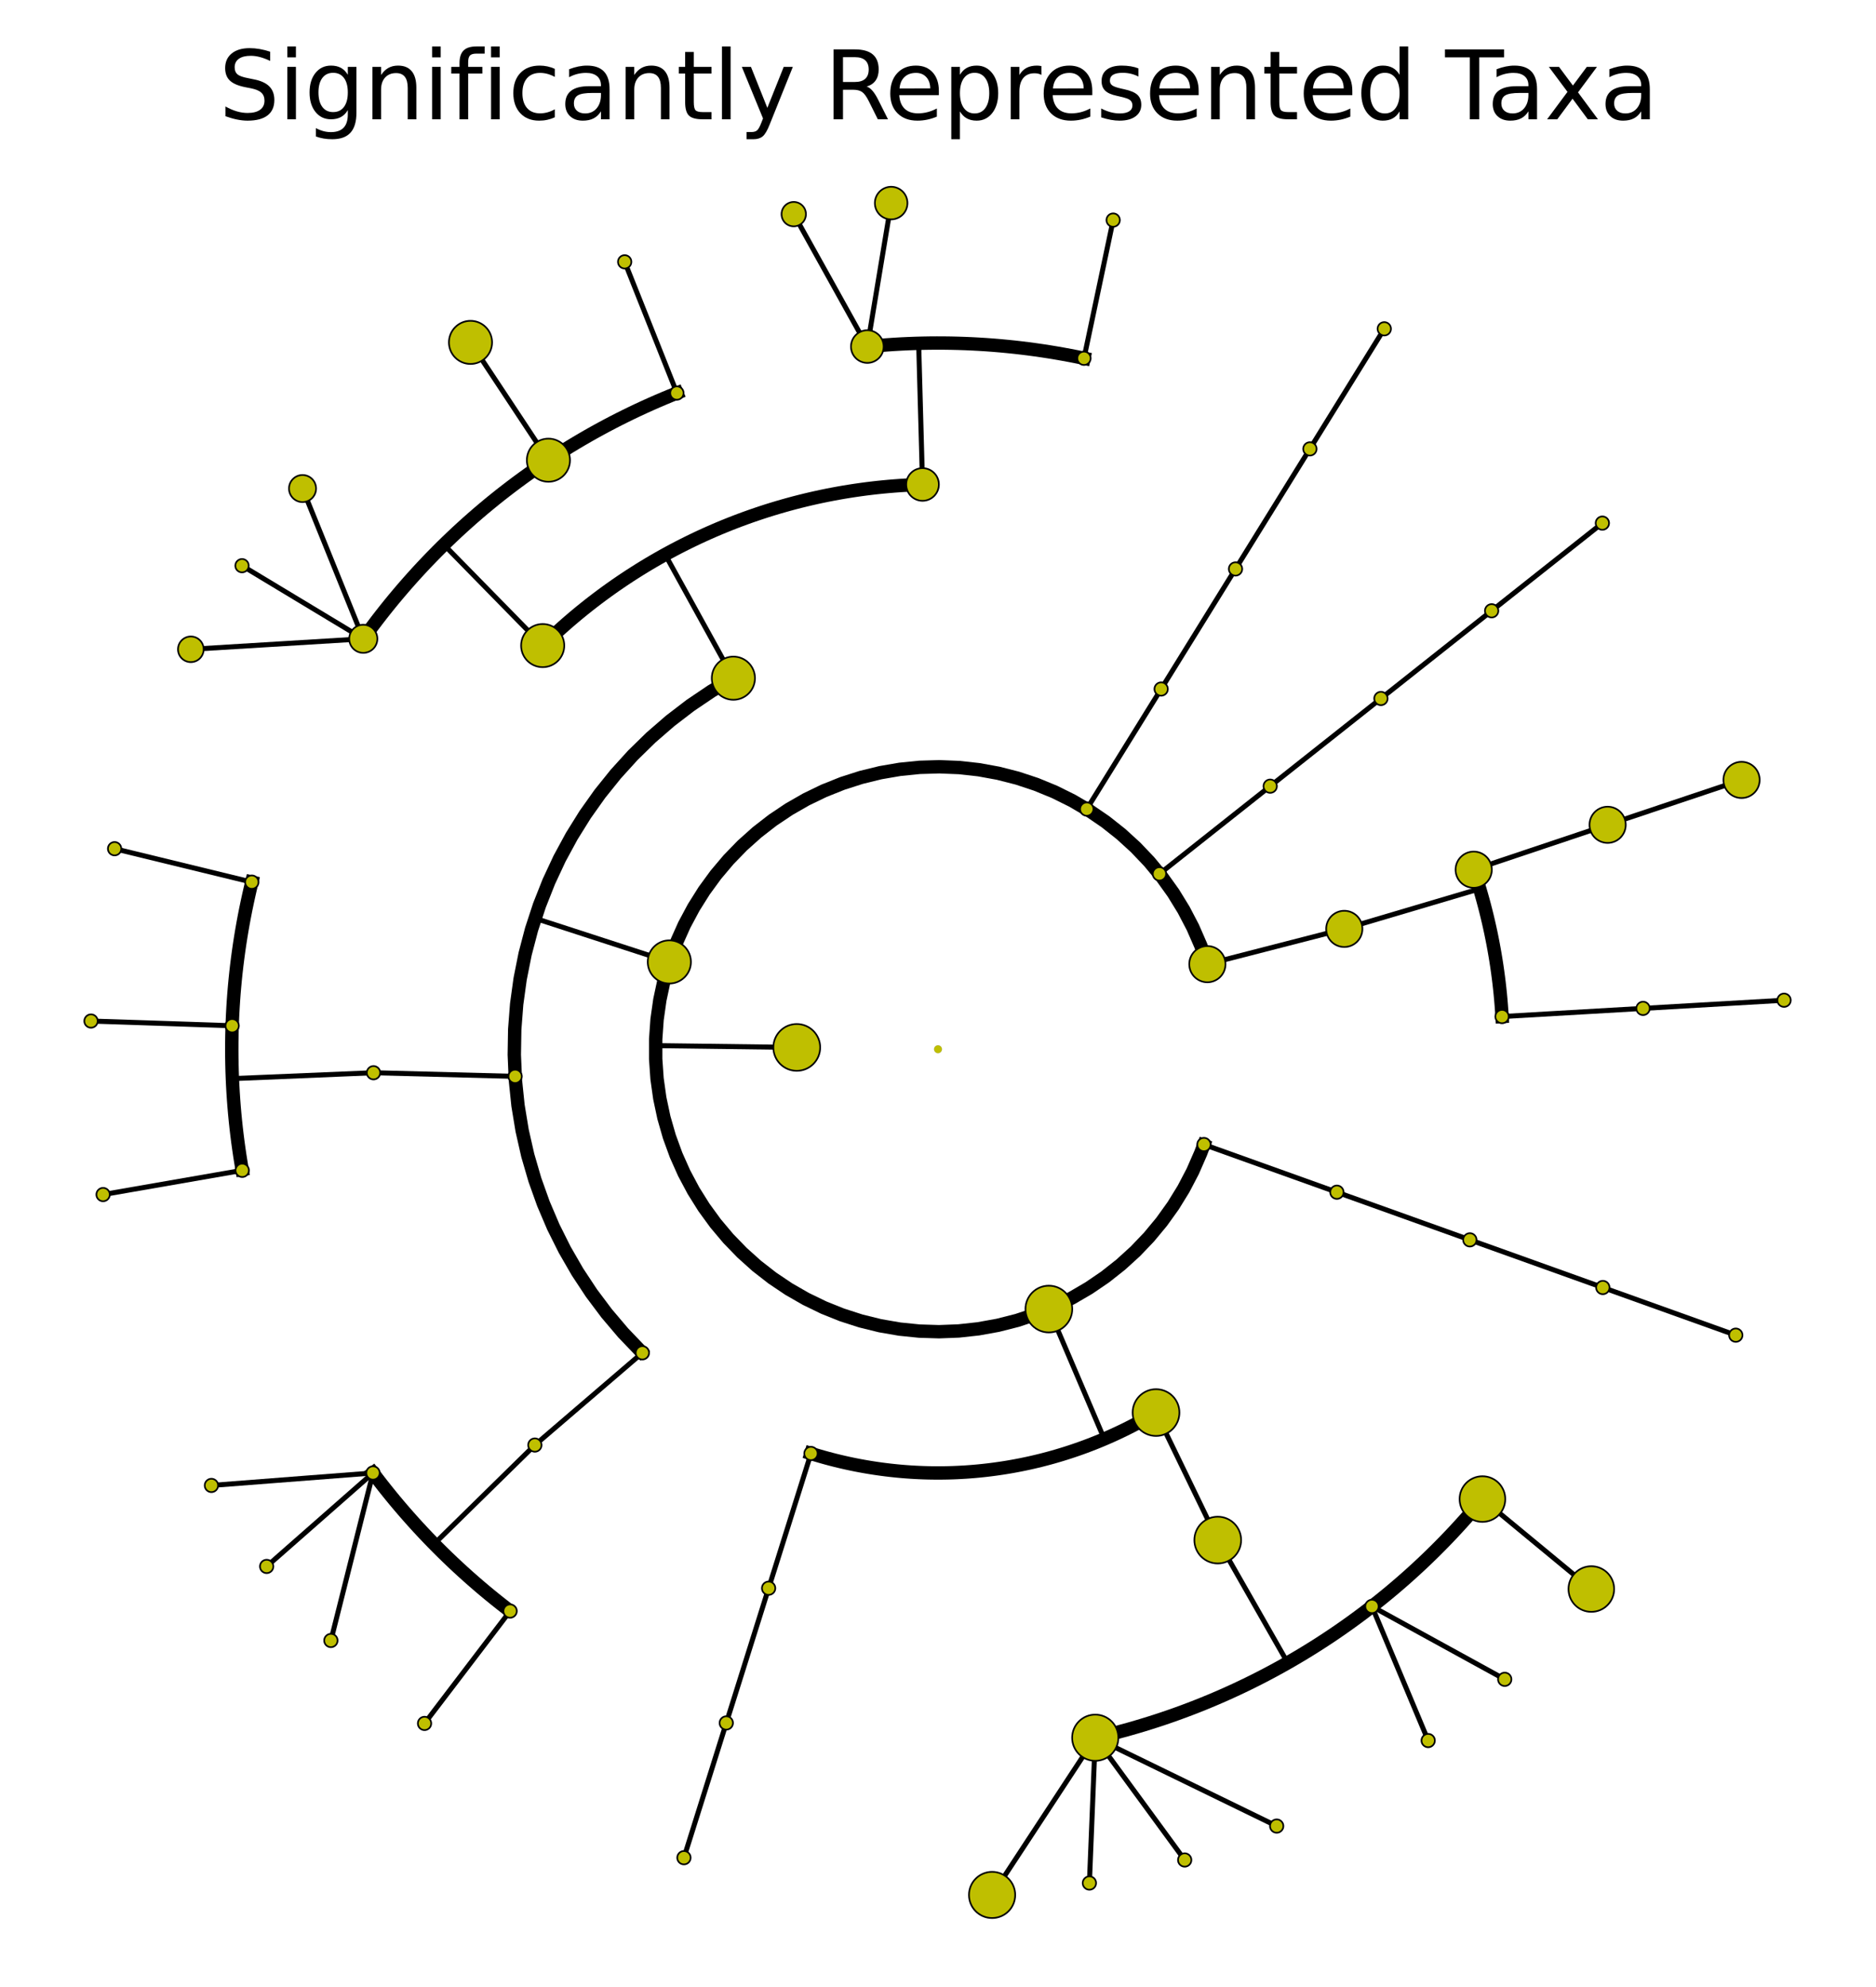 <?xml version="1.0" encoding="utf-8" standalone="no"?>
<!DOCTYPE svg PUBLIC "-//W3C//DTD SVG 1.1//EN"
  "http://www.w3.org/Graphics/SVG/1.1/DTD/svg11.dtd">
<svg xmlns:xlink="http://www.w3.org/1999/xlink" width="280.512pt" height="297.15pt" viewBox="0 0 280.512 297.15" xmlns="http://www.w3.org/2000/svg" version="1.1">
 <defs>
  <style type="text/css">*{stroke-linejoin: round; stroke-linecap: butt}</style>
 </defs>
 <g id="figure_1">
  <g id="patch_1">
   <path d="M -0 297.15 
L 280.512 297.15 
L 280.512 0 
L -0 0 
z
" style="fill: #ffffff"/>
  </g>
  <g id="axes_1">
   <g id="matplotlib.axis_1"/>
   <g id="matplotlib.axis_2"/>
   <g id="line2d_1">
    <path d="M 245.679 150.785 
L 266.764 149.564 
" clip-path="url(#pf088d445f3)" style="fill: none; stroke: #000000; stroke-width: 0.75; stroke-linecap: square"/>
   </g>
   <g id="line2d_2">
    <path d="M 224.595 152.007 
L 245.679 150.785 
" clip-path="url(#pf088d445f3)" style="fill: none; stroke: #000000; stroke-width: 0.75; stroke-linecap: square"/>
   </g>
   <g id="line2d_3"/>
   <g id="line2d_4">
    <path d="M 240.382 123.335 
L 260.407 116.623 
" clip-path="url(#pf088d445f3)" style="fill: none; stroke: #000000; stroke-width: 0.75; stroke-linecap: square"/>
   </g>
   <g id="line2d_5">
    <path d="M 220.357 130.047 
L 240.382 123.335 
" clip-path="url(#pf088d445f3)" style="fill: none; stroke: #000000; stroke-width: 0.75; stroke-linecap: square"/>
   </g>
   <g id="line2d_6"/>
   <g id="line2d_7">
    <path d="M 201.007 138.898 
L 221.257 132.899 
" clip-path="url(#pf088d445f3)" style="fill: none; stroke: #000000; stroke-width: 0.75; stroke-linecap: square"/>
   </g>
   <g id="line2d_8">
    <path d="M 224.595 152.007 
L 224.541 151.164 
L 224.48 150.321 
L 224.41 149.479 
L 224.332 148.638 
L 224.245 147.798 
L 224.15 146.959 
L 224.046 146.12 
L 223.934 145.283 
L 223.814 144.447 
L 223.685 143.612 
L 223.548 142.778 
L 223.403 141.946 
L 223.249 141.115 
L 223.087 140.286 
L 222.917 139.458 
L 222.739 138.633 
L 222.552 137.809 
L 222.357 136.987 
L 222.154 136.167 
L 221.943 135.349 
L 221.723 134.533 
L 221.495 133.72 
L 221.26 132.908 
L 221.016 132.1 
L 220.764 131.293 
L 220.504 130.489 
" clip-path="url(#pf088d445f3)" style="fill: none; stroke: #000000; stroke-width: 2; stroke-linecap: square"/>
   </g>
   <g id="line2d_9">
    <path d="M 180.534 144.171 
L 201.007 138.898 
" clip-path="url(#pf088d445f3)" style="fill: none; stroke: #000000; stroke-width: 0.75; stroke-linecap: square"/>
   </g>
   <g id="line2d_10"/>
   <g id="line2d_11">
    <path d="M 223.041 91.334 
L 239.597 78.222 
" clip-path="url(#pf088d445f3)" style="fill: none; stroke: #000000; stroke-width: 0.75; stroke-linecap: square"/>
   </g>
   <g id="line2d_12">
    <path d="M 206.484 104.446 
L 223.041 91.334 
" clip-path="url(#pf088d445f3)" style="fill: none; stroke: #000000; stroke-width: 0.75; stroke-linecap: square"/>
   </g>
   <g id="line2d_13"/>
   <g id="line2d_14">
    <path d="M 189.927 117.558 
L 206.484 104.446 
" clip-path="url(#pf088d445f3)" style="fill: none; stroke: #000000; stroke-width: 0.75; stroke-linecap: square"/>
   </g>
   <g id="line2d_15"/>
   <g id="line2d_16">
    <path d="M 173.37 130.67 
L 189.927 117.558 
" clip-path="url(#pf088d445f3)" style="fill: none; stroke: #000000; stroke-width: 0.75; stroke-linecap: square"/>
   </g>
   <g id="line2d_17"/>
   <g id="line2d_18">
    <path d="M 195.865 67.122 
L 206.987 49.167 
" clip-path="url(#pf088d445f3)" style="fill: none; stroke: #000000; stroke-width: 0.75; stroke-linecap: square"/>
   </g>
   <g id="line2d_19">
    <path d="M 184.743 85.076 
L 195.865 67.122 
" clip-path="url(#pf088d445f3)" style="fill: none; stroke: #000000; stroke-width: 0.75; stroke-linecap: square"/>
   </g>
   <g id="line2d_20"/>
   <g id="line2d_21">
    <path d="M 173.621 103.031 
L 184.743 85.076 
" clip-path="url(#pf088d445f3)" style="fill: none; stroke: #000000; stroke-width: 0.75; stroke-linecap: square"/>
   </g>
   <g id="line2d_22"/>
   <g id="line2d_23">
    <path d="M 162.5 120.985 
L 173.621 103.031 
" clip-path="url(#pf088d445f3)" style="fill: none; stroke: #000000; stroke-width: 0.75; stroke-linecap: square"/>
   </g>
   <g id="line2d_24"/>
   <g id="line2d_25">
    <path d="M 162.083 53.574 
L 166.448 32.91 
" clip-path="url(#pf088d445f3)" style="fill: none; stroke: #000000; stroke-width: 0.75; stroke-linecap: square"/>
   </g>
   <g id="line2d_26">
    <path d="M 129.689 51.824 
L 133.252 30.368 
" clip-path="url(#pf088d445f3)" style="fill: none; stroke: #000000; stroke-width: 0.75; stroke-linecap: square"/>
   </g>
   <g id="line2d_27">
    <path d="M 129.689 51.824 
L 118.685 32.023 
" clip-path="url(#pf088d445f3)" style="fill: none; stroke: #000000; stroke-width: 0.75; stroke-linecap: square"/>
   </g>
   <g id="line2d_28">
    <path d="M 137.944 72.445 
L 137.365 51.333 
" clip-path="url(#pf088d445f3)" style="fill: none; stroke: #000000; stroke-width: 0.75; stroke-linecap: square"/>
   </g>
   <g id="line2d_29">
    <path d="M 162.083 53.574 
L 161.049 53.361 
L 160.012 53.158 
L 158.974 52.966 
L 157.934 52.784 
L 156.892 52.612 
L 155.848 52.451 
L 154.803 52.301 
L 153.756 52.16 
L 152.708 52.031 
L 151.659 51.911 
L 150.609 51.803 
L 149.557 51.704 
L 148.505 51.616 
L 147.452 51.539 
L 146.398 51.473 
L 145.343 51.416 
L 144.288 51.371 
L 143.233 51.336 
L 142.177 51.311 
L 141.121 51.297 
L 140.065 51.294 
L 139.009 51.301 
L 137.954 51.319 
L 136.898 51.347 
L 135.843 51.386 
L 134.788 51.435 
L 133.733 51.495 
L 132.68 51.566 
L 131.627 51.647 
L 130.575 51.739 
" clip-path="url(#pf088d445f3)" style="fill: none; stroke: #000000; stroke-width: 2; stroke-linecap: square"/>
   </g>
   <g id="line2d_30">
    <path d="M 101.214 58.776 
L 93.406 39.153 
" clip-path="url(#pf088d445f3)" style="fill: none; stroke: #000000; stroke-width: 0.75; stroke-linecap: square"/>
   </g>
   <g id="line2d_31">
    <path d="M 82.004 68.814 
L 70.353 51.198 
" clip-path="url(#pf088d445f3)" style="fill: none; stroke: #000000; stroke-width: 0.75; stroke-linecap: square"/>
   </g>
   <g id="line2d_32">
    <path d="M 54.321 95.522 
L 45.237 73.053 
" clip-path="url(#pf088d445f3)" style="fill: none; stroke: #000000; stroke-width: 0.75; stroke-linecap: square"/>
   </g>
   <g id="line2d_33">
    <path d="M 54.321 95.522 
L 36.189 84.589 
" clip-path="url(#pf088d445f3)" style="fill: none; stroke: #000000; stroke-width: 0.75; stroke-linecap: square"/>
   </g>
   <g id="line2d_34">
    <path d="M 54.321 95.522 
L 28.534 97.092 
" clip-path="url(#pf088d445f3)" style="fill: none; stroke: #000000; stroke-width: 0.75; stroke-linecap: square"/>
   </g>
   <g id="line2d_35">
    <path d="M 81.146 96.537 
L 66.369 81.448 
" clip-path="url(#pf088d445f3)" style="fill: none; stroke: #000000; stroke-width: 0.75; stroke-linecap: square"/>
   </g>
   <g id="line2d_36">
    <path d="M 101.214 58.776 
L 100.235 59.171 
L 99.26 59.577 
L 98.288 59.991 
L 97.322 60.416 
L 96.359 60.85 
L 95.401 61.294 
L 94.447 61.747 
L 93.498 62.21 
L 92.553 62.682 
L 91.614 63.164 
L 90.679 63.655 
L 89.749 64.156 
L 88.824 64.665 
L 87.904 65.184 
L 86.99 65.712 
L 86.081 66.249 
L 85.177 66.796 
L 84.279 67.351 
L 83.386 67.915 
L 82.499 68.488 
L 81.618 69.07 
L 80.743 69.661 
L 79.873 70.261 
L 79.01 70.869 
L 78.153 71.486 
L 77.302 72.111 
L 76.457 72.745 
L 75.619 73.387 
L 74.787 74.037 
L 73.962 74.696 
L 73.143 75.363 
L 72.331 76.038 
L 71.526 76.722 
L 70.728 77.413 
L 69.937 78.112 
L 69.152 78.819 
L 68.375 79.534 
L 67.605 80.257 
L 66.842 80.987 
L 66.087 81.725 
L 65.339 82.471 
L 64.599 83.223 
L 63.866 83.984 
L 63.14 84.751 
L 62.423 85.526 
L 61.713 86.308 
L 61.011 87.097 
L 60.317 87.893 
L 59.631 88.696 
L 58.953 89.505 
L 58.283 90.322 
L 57.622 91.145 
L 56.968 91.974 
L 56.323 92.81 
L 55.687 93.653 
L 55.059 94.502 
L 54.439 95.357 
" clip-path="url(#pf088d445f3)" style="fill: none; stroke: #000000; stroke-width: 2; stroke-linecap: square"/>
   </g>
   <g id="line2d_37">
    <path d="M 109.659 101.411 
L 99.46 82.917 
" clip-path="url(#pf088d445f3)" style="fill: none; stroke: #000000; stroke-width: 0.75; stroke-linecap: square"/>
   </g>
   <g id="line2d_38">
    <path d="M 137.944 72.445 
L 137.099 72.473 
L 136.255 72.509 
L 135.411 72.553 
L 134.568 72.605 
L 133.726 72.667 
L 132.884 72.736 
L 132.043 72.814 
L 131.202 72.9 
L 130.363 72.995 
L 129.524 73.098 
L 128.687 73.21 
L 127.851 73.33 
L 127.016 73.458 
L 126.182 73.594 
L 125.35 73.739 
L 124.519 73.893 
L 123.69 74.054 
L 122.862 74.224 
L 122.036 74.402 
L 121.212 74.588 
L 120.39 74.783 
L 119.57 74.986 
L 118.752 75.196 
L 117.936 75.416 
L 117.123 75.643 
L 116.311 75.878 
L 115.502 76.122 
L 114.696 76.373 
L 113.892 76.633 
L 113.091 76.901 
L 112.292 77.176 
L 111.496 77.46 
L 110.703 77.751 
L 109.913 78.051 
L 109.127 78.358 
L 108.343 78.674 
L 107.562 78.997 
L 106.785 79.327 
L 106.011 79.666 
L 105.24 80.012 
L 104.473 80.366 
L 103.71 80.728 
L 102.95 81.097 
L 102.194 81.474 
L 101.442 81.858 
L 100.693 82.25 
L 99.949 82.65 
L 99.208 83.056 
L 98.472 83.471 
L 97.74 83.892 
L 97.012 84.321 
L 96.288 84.757 
L 95.569 85.2 
L 94.855 85.651 
L 94.144 86.108 
L 93.439 86.573 
L 92.738 87.045 
L 92.042 87.523 
L 91.351 88.009 
L 90.664 88.501 
L 89.983 89.001 
L 89.306 89.507 
L 88.635 90.02 
L 87.969 90.539 
L 87.308 91.065 
L 86.652 91.598 
L 86.002 92.137 
L 85.357 92.683 
L 84.718 93.235 
L 84.084 93.794 
L 83.456 94.359 
L 82.834 94.93 
L 82.217 95.507 
L 81.606 96.091 
" clip-path="url(#pf088d445f3)" style="fill: none; stroke: #000000; stroke-width: 2; stroke-linecap: square"/>
   </g>
   <g id="line2d_39">
    <path d="M 37.655 131.906 
L 17.135 126.909 
" clip-path="url(#pf088d445f3)" style="fill: none; stroke: #000000; stroke-width: 0.75; stroke-linecap: square"/>
   </g>
   <g id="line2d_40">
    <path d="M 34.714 153.381 
L 13.606 152.678 
" clip-path="url(#pf088d445f3)" style="fill: none; stroke: #000000; stroke-width: 0.75; stroke-linecap: square"/>
   </g>
   <g id="line2d_41">
    <path d="M 36.22 175.003 
L 15.413 178.625 
" clip-path="url(#pf088d445f3)" style="fill: none; stroke: #000000; stroke-width: 0.75; stroke-linecap: square"/>
   </g>
   <g id="line2d_42">
    <path d="M 55.849 160.408 
L 34.747 161.287 
" clip-path="url(#pf088d445f3)" style="fill: none; stroke: #000000; stroke-width: 0.75; stroke-linecap: square"/>
   </g>
   <g id="line2d_43">
    <path d="M 37.655 131.906 
L 37.41 132.933 
L 37.176 133.963 
L 36.952 134.995 
L 36.738 136.029 
L 36.534 137.065 
L 36.341 138.104 
L 36.158 139.144 
L 35.986 140.185 
L 35.824 141.229 
L 35.673 142.274 
L 35.532 143.321 
L 35.401 144.369 
L 35.281 145.418 
L 35.172 146.468 
L 35.073 147.519 
L 34.984 148.572 
L 34.906 149.625 
L 34.839 150.679 
L 34.782 151.733 
L 34.736 152.788 
L 34.7 153.843 
L 34.675 154.899 
L 34.66 155.955 
L 34.656 157.011 
L 34.663 158.067 
L 34.68 159.123 
L 34.707 160.178 
L 34.745 161.234 
L 34.794 162.289 
L 34.853 163.343 
L 34.923 164.397 
L 35.003 165.45 
L 35.094 166.502 
L 35.195 167.553 
L 35.307 168.603 
L 35.429 169.652 
L 35.562 170.699 
L 35.706 171.746 
L 35.859 172.79 
L 36.024 173.833 
L 36.198 174.875 
" clip-path="url(#pf088d445f3)" style="fill: none; stroke: #000000; stroke-width: 2; stroke-linecap: square"/>
   </g>
   <g id="line2d_44">
    <path d="M 77.026 160.951 
L 55.849 160.408 
" clip-path="url(#pf088d445f3)" style="fill: none; stroke: #000000; stroke-width: 0.75; stroke-linecap: square"/>
   </g>
   <g id="line2d_45"/>
   <g id="line2d_46">
    <path d="M 55.775 220.253 
L 31.611 222.119 
" clip-path="url(#pf088d445f3)" style="fill: none; stroke: #000000; stroke-width: 0.75; stroke-linecap: square"/>
   </g>
   <g id="line2d_47">
    <path d="M 55.775 220.253 
L 39.872 234.23 
" clip-path="url(#pf088d445f3)" style="fill: none; stroke: #000000; stroke-width: 0.75; stroke-linecap: square"/>
   </g>
   <g id="line2d_48">
    <path d="M 55.775 220.253 
L 49.476 245.307 
" clip-path="url(#pf088d445f3)" style="fill: none; stroke: #000000; stroke-width: 0.75; stroke-linecap: square"/>
   </g>
   <g id="line2d_49">
    <path d="M 76.275 240.905 
L 63.479 257.707 
" clip-path="url(#pf088d445f3)" style="fill: none; stroke: #000000; stroke-width: 0.75; stroke-linecap: square"/>
   </g>
   <g id="line2d_50">
    <path d="M 79.976 216.081 
L 64.905 230.878 
" clip-path="url(#pf088d445f3)" style="fill: none; stroke: #000000; stroke-width: 0.75; stroke-linecap: square"/>
   </g>
   <g id="line2d_51">
    <path d="M 55.775 220.253 
L 56.413 221.094 
L 57.059 221.929 
L 57.714 222.758 
L 58.376 223.58 
L 59.047 224.396 
L 59.726 225.204 
L 60.413 226.006 
L 61.109 226.801 
L 61.812 227.589 
L 62.522 228.37 
L 63.241 229.144 
L 63.967 229.91 
L 64.701 230.67 
L 65.443 231.421 
L 66.192 232.166 
L 66.948 232.903 
L 67.712 233.632 
L 68.483 234.353 
L 69.261 235.067 
L 70.046 235.773 
L 70.839 236.471 
L 71.638 237.162 
L 72.444 237.844 
L 73.257 238.518 
L 74.077 239.184 
L 74.903 239.841 
L 75.735 240.491 
" clip-path="url(#pf088d445f3)" style="fill: none; stroke: #000000; stroke-width: 2; stroke-linecap: square"/>
   </g>
   <g id="line2d_52">
    <path d="M 96.054 202.289 
L 79.976 216.081 
" clip-path="url(#pf088d445f3)" style="fill: none; stroke: #000000; stroke-width: 0.75; stroke-linecap: square"/>
   </g>
   <g id="line2d_53"/>
   <g id="line2d_54">
    <path d="M 100.084 143.839 
L 79.998 137.311 
" clip-path="url(#pf088d445f3)" style="fill: none; stroke: #000000; stroke-width: 0.75; stroke-linecap: square"/>
   </g>
   <g id="line2d_55">
    <path d="M 109.659 101.411 
L 106.387 103.346 
L 103.237 105.473 
L 100.22 107.786 
L 97.347 110.275 
L 94.629 112.932 
L 92.075 115.747 
L 89.694 118.71 
L 87.496 121.81 
L 85.487 125.037 
L 83.675 128.379 
L 82.067 131.823 
L 80.669 135.357 
L 79.484 138.969 
L 78.519 142.645 
L 77.776 146.373 
L 77.257 150.139 
L 76.965 153.928 
L 76.902 157.729 
L 77.066 161.526 
L 77.457 165.307 
L 78.075 169.058 
L 78.916 172.765 
L 79.978 176.414 
L 81.257 179.994 
L 82.748 183.49 
L 84.447 186.89 
L 86.346 190.183 
L 88.439 193.356 
L 90.718 196.397 
L 93.176 199.297 
L 95.804 202.043 
L 95.804 202.043 
" clip-path="url(#pf088d445f3)" style="fill: none; stroke: #000000; stroke-width: 2; stroke-linecap: square"/>
   </g>
   <g id="line2d_56">
    <path d="M 108.599 257.637 
L 102.267 277.786 
" clip-path="url(#pf088d445f3)" style="fill: none; stroke: #000000; stroke-width: 0.75; stroke-linecap: square"/>
   </g>
   <g id="line2d_57">
    <path d="M 114.93 237.488 
L 108.599 257.637 
" clip-path="url(#pf088d445f3)" style="fill: none; stroke: #000000; stroke-width: 0.75; stroke-linecap: square"/>
   </g>
   <g id="line2d_58"/>
   <g id="line2d_59">
    <path d="M 121.262 217.34 
L 114.93 237.488 
" clip-path="url(#pf088d445f3)" style="fill: none; stroke: #000000; stroke-width: 0.75; stroke-linecap: square"/>
   </g>
   <g id="line2d_60"/>
   <g id="line2d_61">
    <path d="M 163.77 259.843 
L 148.344 283.355 
" clip-path="url(#pf088d445f3)" style="fill: none; stroke: #000000; stroke-width: 0.75; stroke-linecap: square"/>
   </g>
   <g id="line2d_62">
    <path d="M 163.77 259.843 
L 162.895 281.575 
" clip-path="url(#pf088d445f3)" style="fill: none; stroke: #000000; stroke-width: 0.75; stroke-linecap: square"/>
   </g>
   <g id="line2d_63">
    <path d="M 163.77 259.843 
L 177.144 278.126 
" clip-path="url(#pf088d445f3)" style="fill: none; stroke: #000000; stroke-width: 0.75; stroke-linecap: square"/>
   </g>
   <g id="line2d_64">
    <path d="M 163.77 259.843 
L 190.9 273.054 
" clip-path="url(#pf088d445f3)" style="fill: none; stroke: #000000; stroke-width: 0.75; stroke-linecap: square"/>
   </g>
   <g id="line2d_65">
    <path d="M 205.141 240.208 
L 213.549 260.267 
" clip-path="url(#pf088d445f3)" style="fill: none; stroke: #000000; stroke-width: 0.75; stroke-linecap: square"/>
   </g>
   <g id="line2d_66">
    <path d="M 205.141 240.208 
L 224.998 251.11 
" clip-path="url(#pf088d445f3)" style="fill: none; stroke: #000000; stroke-width: 0.75; stroke-linecap: square"/>
   </g>
   <g id="line2d_67">
    <path d="M 221.663 224.157 
L 237.944 237.61 
" clip-path="url(#pf088d445f3)" style="fill: none; stroke: #000000; stroke-width: 0.75; stroke-linecap: square"/>
   </g>
   <g id="line2d_68">
    <path d="M 182.086 230.291 
L 192.543 248.64 
" clip-path="url(#pf088d445f3)" style="fill: none; stroke: #000000; stroke-width: 0.75; stroke-linecap: square"/>
   </g>
   <g id="line2d_69">
    <path d="M 163.77 259.843 
L 164.798 259.602 
L 165.824 259.352 
L 166.847 259.091 
L 167.868 258.82 
L 168.886 258.539 
L 169.901 258.247 
L 170.913 257.946 
L 171.922 257.634 
L 172.928 257.313 
L 173.93 256.981 
L 174.929 256.639 
L 175.925 256.287 
L 176.917 255.926 
L 177.906 255.554 
L 178.89 255.173 
L 179.871 254.781 
L 180.848 254.38 
L 181.821 253.97 
L 182.79 253.549 
L 183.754 253.119 
L 184.714 252.679 
L 185.67 252.23 
L 186.621 251.771 
L 187.567 251.303 
L 188.509 250.825 
L 189.446 250.338 
L 190.378 249.841 
L 191.305 249.335 
L 192.227 248.82 
L 193.143 248.296 
L 194.055 247.762 
L 194.961 247.22 
L 195.861 246.668 
L 196.756 246.108 
L 197.645 245.538 
L 198.529 244.96 
L 199.407 244.373 
L 200.278 243.777 
L 201.144 243.172 
L 202.004 242.559 
L 202.857 241.937 
L 203.705 241.307 
L 204.546 240.668 
L 205.38 240.021 
L 206.208 239.366 
L 207.03 238.702 
L 207.844 238.031 
L 208.652 237.351 
L 209.453 236.663 
L 210.248 235.967 
L 211.035 235.263 
L 211.815 234.551 
L 212.588 233.832 
L 213.354 233.105 
L 214.112 232.37 
L 214.863 231.627 
L 215.607 230.878 
L 216.343 230.12 
L 217.071 229.356 
L 217.792 228.584 
L 218.505 227.805 
L 219.21 227.019 
L 219.908 226.226 
L 220.597 225.426 
L 221.278 224.619 
" clip-path="url(#pf088d445f3)" style="fill: none; stroke: #000000; stroke-width: 2; stroke-linecap: square"/>
   </g>
   <g id="line2d_70">
    <path d="M 172.857 211.223 
L 182.086 230.291 
" clip-path="url(#pf088d445f3)" style="fill: none; stroke: #000000; stroke-width: 0.75; stroke-linecap: square"/>
   </g>
   <g id="line2d_71"/>
   <g id="line2d_72">
    <path d="M 156.83 195.746 
L 165.117 215.173 
" clip-path="url(#pf088d445f3)" style="fill: none; stroke: #000000; stroke-width: 0.75; stroke-linecap: square"/>
   </g>
   <g id="line2d_73">
    <path d="M 121.262 217.34 
L 121.867 217.527 
L 122.474 217.707 
L 123.083 217.882 
L 123.694 218.051 
L 124.306 218.213 
L 124.92 218.37 
L 125.536 218.52 
L 126.153 218.664 
L 126.771 218.802 
L 127.391 218.934 
L 128.012 219.06 
L 128.634 219.179 
L 129.258 219.292 
L 129.882 219.399 
L 130.508 219.499 
L 131.134 219.594 
L 131.762 219.682 
L 132.39 219.764 
L 133.019 219.839 
L 133.649 219.908 
L 134.279 219.971 
L 134.91 220.028 
L 135.542 220.078 
L 136.174 220.122 
L 136.807 220.16 
L 137.439 220.191 
L 138.073 220.216 
L 138.706 220.235 
L 139.339 220.247 
L 139.973 220.253 
L 140.607 220.253 
L 141.24 220.246 
L 141.874 220.233 
L 142.507 220.214 
L 143.14 220.188 
L 143.773 220.156 
L 144.405 220.118 
L 145.037 220.073 
L 145.669 220.022 
L 146.3 219.965 
L 146.93 219.901 
L 147.56 219.831 
L 148.189 219.755 
L 148.817 219.673 
L 149.444 219.584 
L 150.071 219.489 
L 150.696 219.388 
L 151.321 219.28 
L 151.944 219.166 
L 152.566 219.046 
L 153.187 218.92 
L 153.807 218.788 
L 154.425 218.649 
L 155.042 218.504 
L 155.657 218.354 
L 156.271 218.196 
L 156.883 218.033 
L 157.494 217.864 
L 158.102 217.688 
L 158.71 217.507 
L 159.315 217.319 
L 159.918 217.126 
L 160.519 216.926 
L 161.119 216.721 
L 161.716 216.509 
L 162.311 216.291 
L 162.904 216.068 
L 163.494 215.838 
L 164.083 215.603 
L 164.669 215.362 
L 165.252 215.115 
L 165.833 214.862 
L 166.411 214.603 
L 166.987 214.339 
L 167.56 214.069 
L 168.131 213.793 
L 168.698 213.511 
L 169.263 213.224 
L 169.825 212.931 
L 170.384 212.633 
L 170.94 212.329 
L 171.492 212.019 
L 172.042 211.704 
L 172.589 211.383 
" clip-path="url(#pf088d445f3)" style="fill: none; stroke: #000000; stroke-width: 2; stroke-linecap: square"/>
   </g>
   <g id="line2d_74">
    <path d="M 239.664 192.523 
L 259.545 199.649 
" clip-path="url(#pf088d445f3)" style="fill: none; stroke: #000000; stroke-width: 0.75; stroke-linecap: square"/>
   </g>
   <g id="line2d_75">
    <path d="M 219.782 185.397 
L 239.664 192.523 
" clip-path="url(#pf088d445f3)" style="fill: none; stroke: #000000; stroke-width: 0.75; stroke-linecap: square"/>
   </g>
   <g id="line2d_76"/>
   <g id="line2d_77">
    <path d="M 199.901 178.271 
L 219.782 185.397 
" clip-path="url(#pf088d445f3)" style="fill: none; stroke: #000000; stroke-width: 0.75; stroke-linecap: square"/>
   </g>
   <g id="line2d_78"/>
   <g id="line2d_79">
    <path d="M 180.019 171.145 
L 199.901 178.271 
" clip-path="url(#pf088d445f3)" style="fill: none; stroke: #000000; stroke-width: 0.75; stroke-linecap: square"/>
   </g>
   <g id="line2d_80"/>
   <g id="line2d_81">
    <path d="M 119.138 156.623 
L 98.019 156.352 
" clip-path="url(#pf088d445f3)" style="fill: none; stroke: #000000; stroke-width: 0.75; stroke-linecap: square"/>
   </g>
   <g id="line2d_82">
    <path d="M 180.534 144.171 
L 179.546 141.385 
L 178.365 138.675 
L 176.997 136.054 
L 175.45 133.535 
L 173.73 131.131 
L 171.846 128.853 
L 169.807 126.712 
L 167.624 124.719 
L 165.306 122.883 
L 162.866 121.215 
L 160.315 119.721 
L 157.666 118.409 
L 154.932 117.285 
L 152.125 116.356 
L 149.261 115.625 
L 146.352 115.096 
L 143.414 114.772 
L 140.46 114.654 
L 137.505 114.743 
L 134.564 115.039 
L 131.65 115.54 
L 128.779 116.243 
L 125.964 117.145 
L 123.219 118.242 
L 120.557 119.528 
L 117.992 120.998 
L 115.536 122.643 
L 113.201 124.456 
L 110.998 126.427 
L 108.939 128.548 
L 107.033 130.808 
L 105.29 133.196 
L 103.718 135.7 
L 102.325 138.307 
L 101.118 141.006 
L 100.103 143.782 
L 99.284 146.622 
L 98.666 149.513 
L 98.251 152.44 
L 98.043 155.389 
L 98.041 158.345 
L 98.246 161.294 
L 98.657 164.222 
L 99.271 167.114 
L 100.086 169.955 
L 101.098 172.733 
L 102.302 175.433 
L 103.691 178.042 
L 105.26 180.548 
L 107 182.937 
L 108.903 185.2 
L 110.96 187.323 
L 113.16 189.298 
L 115.493 191.114 
L 117.947 192.762 
L 120.51 194.234 
L 123.17 195.524 
L 125.914 196.624 
L 128.728 197.53 
L 131.598 198.237 
L 134.511 198.741 
L 137.452 199.041 
L 140.407 199.134 
L 143.361 199.02 
L 146.3 198.699 
L 149.209 198.174 
L 152.074 197.447 
L 154.882 196.521 
L 157.618 195.401 
L 160.268 194.092 
L 162.821 192.601 
L 165.263 190.936 
L 167.583 189.103 
L 169.769 187.113 
L 171.81 184.975 
L 173.697 182.699 
L 175.42 180.297 
L 176.971 177.78 
L 178.342 175.161 
L 179.526 172.453 
L 179.975 171.268 
L 179.975 171.268 
" clip-path="url(#pf088d445f3)" style="fill: none; stroke: #000000; stroke-width: 2; stroke-linecap: square"/>
   </g>
   <g id="line2d_83">
    <defs>
     <path id="me2d0c8982b" d="M 0 3.455 
C 0.916 3.455 1.795 3.091 2.443 2.443 
C 3.091 1.795 3.455 0.916 3.455 0 
C 3.455 -0.916 3.091 -1.795 2.443 -2.443 
C 1.795 -3.091 0.916 -3.455 0 -3.455 
C -0.916 -3.455 -1.795 -3.091 -2.443 -2.443 
C -3.091 -1.795 -3.455 -0.916 -3.455 0 
C -3.455 0.916 -3.091 1.795 -2.443 2.443 
C -1.795 3.091 -0.916 3.455 0 3.455 
z
" style="stroke: #000000; stroke-width: 0.25"/>
    </defs>
    <g clip-path="url(#pf088d445f3)">
     <use xlink:href="#me2d0c8982b" x="148.344" y="283.355" style="fill: #bfbf00; stroke: #000000; stroke-width: 0.25"/>
    </g>
   </g>
   <g id="line2d_84">
    <defs>
     <path id="m2596011640" d="M 0 1 
C 0.265 1 0.52 0.895 0.707 0.707 
C 0.895 0.52 1 0.265 1 0 
C 1 -0.265 0.895 -0.52 0.707 -0.707 
C 0.52 -0.895 0.265 -1 0 -1 
C -0.265 -1 -0.52 -0.895 -0.707 -0.707 
C -0.895 -0.52 -1 -0.265 -1 0 
C -1 0.265 -0.895 0.52 -0.707 0.707 
C -0.52 0.895 -0.265 1 0 1 
z
" style="stroke: #000000; stroke-width: 0.25"/>
    </defs>
    <g clip-path="url(#pf088d445f3)">
     <use xlink:href="#m2596011640" x="162.895" y="281.575" style="fill: #bfbf00; stroke: #000000; stroke-width: 0.25"/>
    </g>
   </g>
   <g id="line2d_85">
    <g clip-path="url(#pf088d445f3)">
     <use xlink:href="#m2596011640" x="177.144" y="278.126" style="fill: #bfbf00; stroke: #000000; stroke-width: 0.25"/>
    </g>
   </g>
   <g id="line2d_86">
    <g clip-path="url(#pf088d445f3)">
     <use xlink:href="#m2596011640" x="190.9" y="273.054" style="fill: #bfbf00; stroke: #000000; stroke-width: 0.25"/>
    </g>
   </g>
   <g id="line2d_87">
    <g clip-path="url(#pf088d445f3)">
     <use xlink:href="#me2d0c8982b" x="163.77" y="259.843" style="fill: #bfbf00; stroke: #000000; stroke-width: 0.25"/>
    </g>
   </g>
   <g id="line2d_88">
    <defs>
     <path id="m4817147882" d="M 0 3.412 
C 0.905 3.412 1.773 3.053 2.413 2.413 
C 3.053 1.773 3.412 0.905 3.412 0 
C 3.412 -0.905 3.053 -1.773 2.413 -2.413 
C 1.773 -3.053 0.905 -3.412 0 -3.412 
C -0.905 -3.412 -1.773 -3.053 -2.413 -2.413 
C -3.053 -1.773 -3.412 -0.905 -3.412 0 
C -3.412 0.905 -3.053 1.773 -2.413 2.413 
C -1.773 3.053 -0.905 3.412 0 3.412 
z
" style="stroke: #000000; stroke-width: 0.25"/>
    </defs>
    <g clip-path="url(#pf088d445f3)">
     <use xlink:href="#m4817147882" x="237.944" y="237.61" style="fill: #bfbf00; stroke: #000000; stroke-width: 0.25"/>
    </g>
   </g>
   <g id="line2d_89">
    <g clip-path="url(#pf088d445f3)">
     <use xlink:href="#m4817147882" x="221.663" y="224.157" style="fill: #bfbf00; stroke: #000000; stroke-width: 0.25"/>
    </g>
   </g>
   <g id="line2d_90">
    <g clip-path="url(#pf088d445f3)">
     <use xlink:href="#m2596011640" x="213.549" y="260.267" style="fill: #bfbf00; stroke: #000000; stroke-width: 0.25"/>
    </g>
   </g>
   <g id="line2d_91">
    <g clip-path="url(#pf088d445f3)">
     <use xlink:href="#m2596011640" x="224.998" y="251.11" style="fill: #bfbf00; stroke: #000000; stroke-width: 0.25"/>
    </g>
   </g>
   <g id="line2d_92">
    <g clip-path="url(#pf088d445f3)">
     <use xlink:href="#m2596011640" x="205.141" y="240.208" style="fill: #bfbf00; stroke: #000000; stroke-width: 0.25"/>
    </g>
   </g>
   <g id="line2d_93">
    <defs>
     <path id="m2f6058c900" d="M 0 3.496 
C 0.927 3.496 1.816 3.127 2.472 2.472 
C 3.127 1.816 3.496 0.927 3.496 0 
C 3.496 -0.927 3.127 -1.816 2.472 -2.472 
C 1.816 -3.127 0.927 -3.496 0 -3.496 
C -0.927 -3.496 -1.816 -3.127 -2.472 -2.472 
C -3.127 -1.816 -3.496 -0.927 -3.496 0 
C -3.496 0.927 -3.127 1.816 -2.472 2.472 
C -1.816 3.127 -0.927 3.496 0 3.496 
z
" style="stroke: #000000; stroke-width: 0.25"/>
    </defs>
    <g clip-path="url(#pf088d445f3)">
     <use xlink:href="#m2f6058c900" x="182.086" y="230.291" style="fill: #bfbf00; stroke: #000000; stroke-width: 0.25"/>
    </g>
   </g>
   <g id="line2d_94">
    <g clip-path="url(#pf088d445f3)">
     <use xlink:href="#m2f6058c900" x="172.857" y="211.223" style="fill: #bfbf00; stroke: #000000; stroke-width: 0.25"/>
    </g>
   </g>
   <g id="line2d_95">
    <g clip-path="url(#pf088d445f3)">
     <use xlink:href="#m2596011640" x="102.267" y="277.786" style="fill: #bfbf00; stroke: #000000; stroke-width: 0.25"/>
    </g>
   </g>
   <g id="line2d_96">
    <g clip-path="url(#pf088d445f3)">
     <use xlink:href="#m2596011640" x="108.599" y="257.637" style="fill: #bfbf00; stroke: #000000; stroke-width: 0.25"/>
    </g>
   </g>
   <g id="line2d_97">
    <g clip-path="url(#pf088d445f3)">
     <use xlink:href="#m2596011640" x="114.93" y="237.488" style="fill: #bfbf00; stroke: #000000; stroke-width: 0.25"/>
    </g>
   </g>
   <g id="line2d_98">
    <g clip-path="url(#pf088d445f3)">
     <use xlink:href="#m2596011640" x="121.262" y="217.34" style="fill: #bfbf00; stroke: #000000; stroke-width: 0.25"/>
    </g>
   </g>
   <g id="line2d_99">
    <g clip-path="url(#pf088d445f3)">
     <use xlink:href="#m2f6058c900" x="156.83" y="195.746" style="fill: #bfbf00; stroke: #000000; stroke-width: 0.25"/>
    </g>
   </g>
   <g id="line2d_100">
    <defs>
     <path id="m5142bfcdfe" d="M 0 3.225 
C 0.855 3.225 1.676 2.885 2.28 2.28 
C 2.885 1.676 3.225 0.855 3.225 0 
C 3.225 -0.855 2.885 -1.676 2.28 -2.28 
C 1.676 -2.885 0.855 -3.225 0 -3.225 
C -0.855 -3.225 -1.676 -2.885 -2.28 -2.28 
C -2.885 -1.676 -3.225 -0.855 -3.225 0 
C -3.225 0.855 -2.885 1.676 -2.28 2.28 
C -1.676 2.885 -0.855 3.225 0 3.225 
z
" style="stroke: #000000; stroke-width: 0.25"/>
    </defs>
    <g clip-path="url(#pf088d445f3)">
     <use xlink:href="#m5142bfcdfe" x="70.353" y="51.198" style="fill: #bfbf00; stroke: #000000; stroke-width: 0.25"/>
    </g>
   </g>
   <g id="line2d_101">
    <g clip-path="url(#pf088d445f3)">
     <use xlink:href="#m5142bfcdfe" x="82.004" y="68.814" style="fill: #bfbf00; stroke: #000000; stroke-width: 0.25"/>
    </g>
   </g>
   <g id="line2d_102">
    <defs>
     <path id="m5e7f5afeaf" d="M 0 2.023 
C 0.537 2.023 1.051 1.81 1.431 1.431 
C 1.81 1.051 2.023 0.537 2.023 0 
C 2.023 -0.537 1.81 -1.051 1.431 -1.431 
C 1.051 -1.81 0.537 -2.023 0 -2.023 
C -0.537 -2.023 -1.051 -1.81 -1.431 -1.431 
C -1.81 -1.051 -2.023 -0.537 -2.023 0 
C -2.023 0.537 -1.81 1.051 -1.431 1.431 
C -1.051 1.81 -0.537 2.023 0 2.023 
z
" style="stroke: #000000; stroke-width: 0.25"/>
    </defs>
    <g clip-path="url(#pf088d445f3)">
     <use xlink:href="#m5e7f5afeaf" x="45.237" y="73.053" style="fill: #bfbf00; stroke: #000000; stroke-width: 0.25"/>
    </g>
   </g>
   <g id="line2d_103">
    <defs>
     <path id="m281218cd9c" d="M 0 1.917 
C 0.508 1.917 0.996 1.715 1.355 1.355 
C 1.715 0.996 1.917 0.508 1.917 0 
C 1.917 -0.508 1.715 -0.996 1.355 -1.355 
C 0.996 -1.715 0.508 -1.917 0 -1.917 
C -0.508 -1.917 -0.996 -1.715 -1.355 -1.355 
C -1.715 -0.996 -1.917 -0.508 -1.917 0 
C -1.917 0.508 -1.715 0.996 -1.355 1.355 
C -0.996 1.715 -0.508 1.917 0 1.917 
z
" style="stroke: #000000; stroke-width: 0.25"/>
    </defs>
    <g clip-path="url(#pf088d445f3)">
     <use xlink:href="#m281218cd9c" x="28.534" y="97.092" style="fill: #bfbf00; stroke: #000000; stroke-width: 0.25"/>
    </g>
   </g>
   <g id="line2d_104">
    <g clip-path="url(#pf088d445f3)">
     <use xlink:href="#m2596011640" x="36.189" y="84.589" style="fill: #bfbf00; stroke: #000000; stroke-width: 0.25"/>
    </g>
   </g>
   <g id="line2d_105">
    <defs>
     <path id="mb9725ed243" d="M 0 2.103 
C 0.558 2.103 1.093 1.881 1.487 1.487 
C 1.881 1.093 2.103 0.558 2.103 0 
C 2.103 -0.558 1.881 -1.093 1.487 -1.487 
C 1.093 -1.881 0.558 -2.103 0 -2.103 
C -0.558 -2.103 -1.093 -1.881 -1.487 -1.487 
C -1.881 -1.093 -2.103 -0.558 -2.103 0 
C -2.103 0.558 -1.881 1.093 -1.487 1.487 
C -1.093 1.881 -0.558 2.103 0 2.103 
z
" style="stroke: #000000; stroke-width: 0.25"/>
    </defs>
    <g clip-path="url(#pf088d445f3)">
     <use xlink:href="#mb9725ed243" x="54.321" y="95.522" style="fill: #bfbf00; stroke: #000000; stroke-width: 0.25"/>
    </g>
   </g>
   <g id="line2d_106">
    <g clip-path="url(#pf088d445f3)">
     <use xlink:href="#m2596011640" x="93.406" y="39.153" style="fill: #bfbf00; stroke: #000000; stroke-width: 0.25"/>
    </g>
   </g>
   <g id="line2d_107">
    <g clip-path="url(#pf088d445f3)">
     <use xlink:href="#m2596011640" x="101.214" y="58.776" style="fill: #bfbf00; stroke: #000000; stroke-width: 0.25"/>
    </g>
   </g>
   <g id="line2d_108">
    <defs>
     <path id="mee0f49eb76" d="M 0 3.225 
C 0.855 3.225 1.676 2.885 2.281 2.281 
C 2.885 1.676 3.225 0.855 3.225 0 
C 3.225 -0.855 2.885 -1.676 2.281 -2.281 
C 1.676 -2.885 0.855 -3.225 0 -3.225 
C -0.855 -3.225 -1.676 -2.885 -2.281 -2.281 
C -2.885 -1.676 -3.225 -0.855 -3.225 0 
C -3.225 0.855 -2.885 1.676 -2.281 2.281 
C -1.676 2.885 -0.855 3.225 0 3.225 
z
" style="stroke: #000000; stroke-width: 0.25"/>
    </defs>
    <g clip-path="url(#pf088d445f3)">
     <use xlink:href="#mee0f49eb76" x="81.146" y="96.537" style="fill: #bfbf00; stroke: #000000; stroke-width: 0.25"/>
    </g>
   </g>
   <g id="line2d_109">
    <defs>
     <path id="m41d52aa8bd" d="M 0 2.436 
C 0.646 2.436 1.266 2.179 1.722 1.722 
C 2.179 1.266 2.436 0.646 2.436 0 
C 2.436 -0.646 2.179 -1.266 1.722 -1.722 
C 1.266 -2.179 0.646 -2.436 0 -2.436 
C -0.646 -2.436 -1.266 -2.179 -1.722 -1.722 
C -2.179 -1.266 -2.436 -0.646 -2.436 0 
C -2.436 0.646 -2.179 1.266 -1.722 1.722 
C -1.266 2.179 -0.646 2.436 0 2.436 
z
" style="stroke: #000000; stroke-width: 0.25"/>
    </defs>
    <g clip-path="url(#pf088d445f3)">
     <use xlink:href="#m41d52aa8bd" x="133.252" y="30.368" style="fill: #bfbf00; stroke: #000000; stroke-width: 0.25"/>
    </g>
   </g>
   <g id="line2d_110">
    <defs>
     <path id="m193876df3f" d="M 0 1.824 
C 0.484 1.824 0.948 1.632 1.29 1.29 
C 1.632 0.948 1.824 0.484 1.824 0 
C 1.824 -0.484 1.632 -0.948 1.29 -1.29 
C 0.948 -1.632 0.484 -1.824 0 -1.824 
C -0.484 -1.824 -0.948 -1.632 -1.29 -1.29 
C -1.632 -0.948 -1.824 -0.484 -1.824 0 
C -1.824 0.484 -1.632 0.948 -1.29 1.29 
C -0.948 1.632 -0.484 1.824 0 1.824 
z
" style="stroke: #000000; stroke-width: 0.25"/>
    </defs>
    <g clip-path="url(#pf088d445f3)">
     <use xlink:href="#m193876df3f" x="118.685" y="32.023" style="fill: #bfbf00; stroke: #000000; stroke-width: 0.25"/>
    </g>
   </g>
   <g id="line2d_111">
    <defs>
     <path id="ma26524a786" d="M 0 2.442 
C 0.648 2.442 1.269 2.184 1.727 1.727 
C 2.184 1.269 2.442 0.648 2.442 0 
C 2.442 -0.648 2.184 -1.269 1.727 -1.727 
C 1.269 -2.184 0.648 -2.442 0 -2.442 
C -0.648 -2.442 -1.269 -2.184 -1.727 -1.727 
C -2.184 -1.269 -2.442 -0.648 -2.442 0 
C -2.442 0.648 -2.184 1.269 -1.727 1.727 
C -1.269 2.184 -0.648 2.442 0 2.442 
z
" style="stroke: #000000; stroke-width: 0.25"/>
    </defs>
    <g clip-path="url(#pf088d445f3)">
     <use xlink:href="#ma26524a786" x="129.689" y="51.824" style="fill: #bfbf00; stroke: #000000; stroke-width: 0.25"/>
    </g>
   </g>
   <g id="line2d_112">
    <g clip-path="url(#pf088d445f3)">
     <use xlink:href="#m2596011640" x="166.448" y="32.91" style="fill: #bfbf00; stroke: #000000; stroke-width: 0.25"/>
    </g>
   </g>
   <g id="line2d_113">
    <g clip-path="url(#pf088d445f3)">
     <use xlink:href="#m2596011640" x="162.083" y="53.574" style="fill: #bfbf00; stroke: #000000; stroke-width: 0.25"/>
    </g>
   </g>
   <g id="line2d_114">
    <g clip-path="url(#pf088d445f3)">
     <use xlink:href="#ma26524a786" x="137.944" y="72.445" style="fill: #bfbf00; stroke: #000000; stroke-width: 0.25"/>
    </g>
   </g>
   <g id="line2d_115">
    <defs>
     <path id="me842ff2be2" d="M 0 3.228 
C 0.856 3.228 1.677 2.888 2.282 2.282 
C 2.888 1.677 3.228 0.856 3.228 0 
C 3.228 -0.856 2.888 -1.677 2.282 -2.282 
C 1.677 -2.888 0.856 -3.228 0 -3.228 
C -0.856 -3.228 -1.677 -2.888 -2.282 -2.282 
C -2.888 -1.677 -3.228 -0.856 -3.228 0 
C -3.228 0.856 -2.888 1.677 -2.282 2.282 
C -1.677 2.888 -0.856 3.228 0 3.228 
z
" style="stroke: #000000; stroke-width: 0.25"/>
    </defs>
    <g clip-path="url(#pf088d445f3)">
     <use xlink:href="#me842ff2be2" x="109.659" y="101.411" style="fill: #bfbf00; stroke: #000000; stroke-width: 0.25"/>
    </g>
   </g>
   <g id="line2d_116">
    <g clip-path="url(#pf088d445f3)">
     <use xlink:href="#m2596011640" x="17.135" y="126.909" style="fill: #bfbf00; stroke: #000000; stroke-width: 0.25"/>
    </g>
   </g>
   <g id="line2d_117">
    <g clip-path="url(#pf088d445f3)">
     <use xlink:href="#m2596011640" x="37.655" y="131.906" style="fill: #bfbf00; stroke: #000000; stroke-width: 0.25"/>
    </g>
   </g>
   <g id="line2d_118">
    <g clip-path="url(#pf088d445f3)">
     <use xlink:href="#m2596011640" x="13.606" y="152.678" style="fill: #bfbf00; stroke: #000000; stroke-width: 0.25"/>
    </g>
   </g>
   <g id="line2d_119">
    <g clip-path="url(#pf088d445f3)">
     <use xlink:href="#m2596011640" x="34.714" y="153.381" style="fill: #bfbf00; stroke: #000000; stroke-width: 0.25"/>
    </g>
   </g>
   <g id="line2d_120">
    <g clip-path="url(#pf088d445f3)">
     <use xlink:href="#m2596011640" x="15.413" y="178.625" style="fill: #bfbf00; stroke: #000000; stroke-width: 0.25"/>
    </g>
   </g>
   <g id="line2d_121">
    <g clip-path="url(#pf088d445f3)">
     <use xlink:href="#m2596011640" x="36.22" y="175.003" style="fill: #bfbf00; stroke: #000000; stroke-width: 0.25"/>
    </g>
   </g>
   <g id="line2d_122">
    <g clip-path="url(#pf088d445f3)">
     <use xlink:href="#m2596011640" x="55.849" y="160.408" style="fill: #bfbf00; stroke: #000000; stroke-width: 0.25"/>
    </g>
   </g>
   <g id="line2d_123">
    <g clip-path="url(#pf088d445f3)">
     <use xlink:href="#m2596011640" x="77.026" y="160.951" style="fill: #bfbf00; stroke: #000000; stroke-width: 0.25"/>
    </g>
   </g>
   <g id="line2d_124">
    <g clip-path="url(#pf088d445f3)">
     <use xlink:href="#m2596011640" x="31.611" y="222.119" style="fill: #bfbf00; stroke: #000000; stroke-width: 0.25"/>
    </g>
   </g>
   <g id="line2d_125">
    <g clip-path="url(#pf088d445f3)">
     <use xlink:href="#m2596011640" x="39.872" y="234.23" style="fill: #bfbf00; stroke: #000000; stroke-width: 0.25"/>
    </g>
   </g>
   <g id="line2d_126">
    <g clip-path="url(#pf088d445f3)">
     <use xlink:href="#m2596011640" x="49.476" y="245.307" style="fill: #bfbf00; stroke: #000000; stroke-width: 0.25"/>
    </g>
   </g>
   <g id="line2d_127">
    <g clip-path="url(#pf088d445f3)">
     <use xlink:href="#m2596011640" x="55.775" y="220.253" style="fill: #bfbf00; stroke: #000000; stroke-width: 0.25"/>
    </g>
   </g>
   <g id="line2d_128">
    <g clip-path="url(#pf088d445f3)">
     <use xlink:href="#m2596011640" x="63.479" y="257.707" style="fill: #bfbf00; stroke: #000000; stroke-width: 0.25"/>
    </g>
   </g>
   <g id="line2d_129">
    <g clip-path="url(#pf088d445f3)">
     <use xlink:href="#m2596011640" x="76.275" y="240.905" style="fill: #bfbf00; stroke: #000000; stroke-width: 0.25"/>
    </g>
   </g>
   <g id="line2d_130">
    <g clip-path="url(#pf088d445f3)">
     <use xlink:href="#m2596011640" x="79.976" y="216.081" style="fill: #bfbf00; stroke: #000000; stroke-width: 0.25"/>
    </g>
   </g>
   <g id="line2d_131">
    <g clip-path="url(#pf088d445f3)">
     <use xlink:href="#m2596011640" x="96.054" y="202.289" style="fill: #bfbf00; stroke: #000000; stroke-width: 0.25"/>
    </g>
   </g>
   <g id="line2d_132">
    <g clip-path="url(#pf088d445f3)">
     <use xlink:href="#me842ff2be2" x="100.084" y="143.839" style="fill: #bfbf00; stroke: #000000; stroke-width: 0.25"/>
    </g>
   </g>
   <g id="line2d_133">
    <defs>
     <path id="mf391d18997" d="M 0 2.708 
C 0.718 2.708 1.407 2.423 1.915 1.915 
C 2.423 1.407 2.708 0.718 2.708 0 
C 2.708 -0.718 2.423 -1.407 1.915 -1.915 
C 1.407 -2.423 0.718 -2.708 0 -2.708 
C -0.718 -2.708 -1.407 -2.423 -1.915 -1.915 
C -2.423 -1.407 -2.708 -0.718 -2.708 0 
C -2.708 0.718 -2.423 1.407 -1.915 1.915 
C -1.407 2.423 -0.718 2.708 0 2.708 
z
" style="stroke: #000000; stroke-width: 0.25"/>
    </defs>
    <g clip-path="url(#pf088d445f3)">
     <use xlink:href="#mf391d18997" x="260.407" y="116.623" style="fill: #bfbf00; stroke: #000000; stroke-width: 0.25"/>
    </g>
   </g>
   <g id="line2d_134">
    <g clip-path="url(#pf088d445f3)">
     <use xlink:href="#mf391d18997" x="240.382" y="123.335" style="fill: #bfbf00; stroke: #000000; stroke-width: 0.25"/>
    </g>
   </g>
   <g id="line2d_135">
    <g clip-path="url(#pf088d445f3)">
     <use xlink:href="#mf391d18997" x="220.357" y="130.047" style="fill: #bfbf00; stroke: #000000; stroke-width: 0.25"/>
    </g>
   </g>
   <g id="line2d_136">
    <g clip-path="url(#pf088d445f3)">
     <use xlink:href="#m2596011640" x="266.764" y="149.564" style="fill: #bfbf00; stroke: #000000; stroke-width: 0.25"/>
    </g>
   </g>
   <g id="line2d_137">
    <g clip-path="url(#pf088d445f3)">
     <use xlink:href="#m2596011640" x="245.679" y="150.785" style="fill: #bfbf00; stroke: #000000; stroke-width: 0.25"/>
    </g>
   </g>
   <g id="line2d_138">
    <g clip-path="url(#pf088d445f3)">
     <use xlink:href="#m2596011640" x="224.595" y="152.007" style="fill: #bfbf00; stroke: #000000; stroke-width: 0.25"/>
    </g>
   </g>
   <g id="line2d_139">
    <g clip-path="url(#pf088d445f3)">
     <use xlink:href="#mf391d18997" x="201.007" y="138.898" style="fill: #bfbf00; stroke: #000000; stroke-width: 0.25"/>
    </g>
   </g>
   <g id="line2d_140">
    <g clip-path="url(#pf088d445f3)">
     <use xlink:href="#mf391d18997" x="180.534" y="144.171" style="fill: #bfbf00; stroke: #000000; stroke-width: 0.25"/>
    </g>
   </g>
   <g id="line2d_141">
    <g clip-path="url(#pf088d445f3)">
     <use xlink:href="#m2596011640" x="239.597" y="78.222" style="fill: #bfbf00; stroke: #000000; stroke-width: 0.25"/>
    </g>
   </g>
   <g id="line2d_142">
    <g clip-path="url(#pf088d445f3)">
     <use xlink:href="#m2596011640" x="223.041" y="91.334" style="fill: #bfbf00; stroke: #000000; stroke-width: 0.25"/>
    </g>
   </g>
   <g id="line2d_143">
    <g clip-path="url(#pf088d445f3)">
     <use xlink:href="#m2596011640" x="206.484" y="104.446" style="fill: #bfbf00; stroke: #000000; stroke-width: 0.25"/>
    </g>
   </g>
   <g id="line2d_144">
    <g clip-path="url(#pf088d445f3)">
     <use xlink:href="#m2596011640" x="189.927" y="117.558" style="fill: #bfbf00; stroke: #000000; stroke-width: 0.25"/>
    </g>
   </g>
   <g id="line2d_145">
    <g clip-path="url(#pf088d445f3)">
     <use xlink:href="#m2596011640" x="173.37" y="130.67" style="fill: #bfbf00; stroke: #000000; stroke-width: 0.25"/>
    </g>
   </g>
   <g id="line2d_146">
    <g clip-path="url(#pf088d445f3)">
     <use xlink:href="#m2596011640" x="206.987" y="49.167" style="fill: #bfbf00; stroke: #000000; stroke-width: 0.25"/>
    </g>
   </g>
   <g id="line2d_147">
    <g clip-path="url(#pf088d445f3)">
     <use xlink:href="#m2596011640" x="195.865" y="67.122" style="fill: #bfbf00; stroke: #000000; stroke-width: 0.25"/>
    </g>
   </g>
   <g id="line2d_148">
    <g clip-path="url(#pf088d445f3)">
     <use xlink:href="#m2596011640" x="184.743" y="85.076" style="fill: #bfbf00; stroke: #000000; stroke-width: 0.25"/>
    </g>
   </g>
   <g id="line2d_149">
    <g clip-path="url(#pf088d445f3)">
     <use xlink:href="#m2596011640" x="173.621" y="103.031" style="fill: #bfbf00; stroke: #000000; stroke-width: 0.25"/>
    </g>
   </g>
   <g id="line2d_150">
    <g clip-path="url(#pf088d445f3)">
     <use xlink:href="#m2596011640" x="162.5" y="120.985" style="fill: #bfbf00; stroke: #000000; stroke-width: 0.25"/>
    </g>
   </g>
   <g id="line2d_151">
    <g clip-path="url(#pf088d445f3)">
     <use xlink:href="#m2596011640" x="259.545" y="199.649" style="fill: #bfbf00; stroke: #000000; stroke-width: 0.25"/>
    </g>
   </g>
   <g id="line2d_152">
    <g clip-path="url(#pf088d445f3)">
     <use xlink:href="#m2596011640" x="239.664" y="192.523" style="fill: #bfbf00; stroke: #000000; stroke-width: 0.25"/>
    </g>
   </g>
   <g id="line2d_153">
    <g clip-path="url(#pf088d445f3)">
     <use xlink:href="#m2596011640" x="219.782" y="185.397" style="fill: #bfbf00; stroke: #000000; stroke-width: 0.25"/>
    </g>
   </g>
   <g id="line2d_154">
    <g clip-path="url(#pf088d445f3)">
     <use xlink:href="#m2596011640" x="199.901" y="178.271" style="fill: #bfbf00; stroke: #000000; stroke-width: 0.25"/>
    </g>
   </g>
   <g id="line2d_155">
    <g clip-path="url(#pf088d445f3)">
     <use xlink:href="#m2596011640" x="180.019" y="171.145" style="fill: #bfbf00; stroke: #000000; stroke-width: 0.25"/>
    </g>
   </g>
   <g id="line2d_156">
    <defs>
     <path id="m48d23d9b36" d="M 0 3.5 
C 0.928 3.5 1.819 3.131 2.475 2.475 
C 3.131 1.819 3.5 0.928 3.5 0 
C 3.5 -0.928 3.131 -1.819 2.475 -2.475 
C 1.819 -3.131 0.928 -3.5 0 -3.5 
C -0.928 -3.5 -1.819 -3.131 -2.475 -2.475 
C -3.131 -1.819 -3.5 -0.928 -3.5 0 
C -3.5 0.928 -3.131 1.819 -2.475 2.475 
C -1.819 3.131 -0.928 3.5 0 3.5 
z
" style="stroke: #000000; stroke-width: 0.25"/>
    </defs>
    <g clip-path="url(#pf088d445f3)">
     <use xlink:href="#m48d23d9b36" x="119.138" y="156.623" style="fill: #bfbf00; stroke: #000000; stroke-width: 0.25"/>
    </g>
   </g>
   <g id="line2d_157">
    <defs>
     <path id="m2d0ff31817" d="M 0 0.583 
C 0.155 0.583 0.303 0.522 0.412 0.412 
C 0.522 0.303 0.583 0.155 0.583 0 
C 0.583 -0.155 0.522 -0.303 0.412 -0.412 
C 0.303 -0.522 0.155 -0.583 0 -0.583 
C -0.155 -0.583 -0.303 -0.522 -0.412 -0.412 
C -0.522 -0.303 -0.583 -0.155 -0.583 0 
C -0.583 0.155 -0.522 0.303 -0.412 0.412 
C -0.303 0.522 -0.155 0.583 0 0.583 
z
" style="stroke: #000000; stroke-width: 0.01"/>
    </defs>
    <g clip-path="url(#pf088d445f3)">
     <use xlink:href="#m2d0ff31817" x="140.256" y="156.894" style="fill: #bfbf00; stroke: #000000; stroke-width: 0.01"/>
    </g>
   </g>
   <g id="text_1">
    <!-- Significantly Represented Taxa -->
    <g transform="translate(32.722 17.838) scale(0.14 -0.14)">
     <defs>
      <path id="DejaVuSans-53" d="M 3425 4513 
L 3425 3897 
Q 3066 4069 2747 4153 
Q 2428 4238 2131 4238 
Q 1616 4238 1336 4038 
Q 1056 3838 1056 3469 
Q 1056 3159 1242 3001 
Q 1428 2844 1947 2747 
L 2328 2669 
Q 3034 2534 3370 2195 
Q 3706 1856 3706 1288 
Q 3706 609 3251 259 
Q 2797 -91 1919 -91 
Q 1588 -91 1214 -16 
Q 841 59 441 206 
L 441 856 
Q 825 641 1194 531 
Q 1563 422 1919 422 
Q 2459 422 2753 634 
Q 3047 847 3047 1241 
Q 3047 1584 2836 1778 
Q 2625 1972 2144 2069 
L 1759 2144 
Q 1053 2284 737 2584 
Q 422 2884 422 3419 
Q 422 4038 858 4394 
Q 1294 4750 2059 4750 
Q 2388 4750 2728 4690 
Q 3069 4631 3425 4513 
z
" transform="scale(0.016)"/>
      <path id="DejaVuSans-69" d="M 603 3500 
L 1178 3500 
L 1178 0 
L 603 0 
L 603 3500 
z
M 603 4863 
L 1178 4863 
L 1178 4134 
L 603 4134 
L 603 4863 
z
" transform="scale(0.016)"/>
      <path id="DejaVuSans-67" d="M 2906 1791 
Q 2906 2416 2648 2759 
Q 2391 3103 1925 3103 
Q 1463 3103 1205 2759 
Q 947 2416 947 1791 
Q 947 1169 1205 825 
Q 1463 481 1925 481 
Q 2391 481 2648 825 
Q 2906 1169 2906 1791 
z
M 3481 434 
Q 3481 -459 3084 -895 
Q 2688 -1331 1869 -1331 
Q 1566 -1331 1297 -1286 
Q 1028 -1241 775 -1147 
L 775 -588 
Q 1028 -725 1275 -790 
Q 1522 -856 1778 -856 
Q 2344 -856 2625 -561 
Q 2906 -266 2906 331 
L 2906 616 
Q 2728 306 2450 153 
Q 2172 0 1784 0 
Q 1141 0 747 490 
Q 353 981 353 1791 
Q 353 2603 747 3093 
Q 1141 3584 1784 3584 
Q 2172 3584 2450 3431 
Q 2728 3278 2906 2969 
L 2906 3500 
L 3481 3500 
L 3481 434 
z
" transform="scale(0.016)"/>
      <path id="DejaVuSans-6e" d="M 3513 2113 
L 3513 0 
L 2938 0 
L 2938 2094 
Q 2938 2591 2744 2837 
Q 2550 3084 2163 3084 
Q 1697 3084 1428 2787 
Q 1159 2491 1159 1978 
L 1159 0 
L 581 0 
L 581 3500 
L 1159 3500 
L 1159 2956 
Q 1366 3272 1645 3428 
Q 1925 3584 2291 3584 
Q 2894 3584 3203 3211 
Q 3513 2838 3513 2113 
z
" transform="scale(0.016)"/>
      <path id="DejaVuSans-66" d="M 2375 4863 
L 2375 4384 
L 1825 4384 
Q 1516 4384 1395 4259 
Q 1275 4134 1275 3809 
L 1275 3500 
L 2222 3500 
L 2222 3053 
L 1275 3053 
L 1275 0 
L 697 0 
L 697 3053 
L 147 3053 
L 147 3500 
L 697 3500 
L 697 3744 
Q 697 4328 969 4595 
Q 1241 4863 1831 4863 
L 2375 4863 
z
" transform="scale(0.016)"/>
      <path id="DejaVuSans-63" d="M 3122 3366 
L 3122 2828 
Q 2878 2963 2633 3030 
Q 2388 3097 2138 3097 
Q 1578 3097 1268 2742 
Q 959 2388 959 1747 
Q 959 1106 1268 751 
Q 1578 397 2138 397 
Q 2388 397 2633 464 
Q 2878 531 3122 666 
L 3122 134 
Q 2881 22 2623 -34 
Q 2366 -91 2075 -91 
Q 1284 -91 818 406 
Q 353 903 353 1747 
Q 353 2603 823 3093 
Q 1294 3584 2113 3584 
Q 2378 3584 2631 3529 
Q 2884 3475 3122 3366 
z
" transform="scale(0.016)"/>
      <path id="DejaVuSans-61" d="M 2194 1759 
Q 1497 1759 1228 1600 
Q 959 1441 959 1056 
Q 959 750 1161 570 
Q 1363 391 1709 391 
Q 2188 391 2477 730 
Q 2766 1069 2766 1631 
L 2766 1759 
L 2194 1759 
z
M 3341 1997 
L 3341 0 
L 2766 0 
L 2766 531 
Q 2569 213 2275 61 
Q 1981 -91 1556 -91 
Q 1019 -91 701 211 
Q 384 513 384 1019 
Q 384 1609 779 1909 
Q 1175 2209 1959 2209 
L 2766 2209 
L 2766 2266 
Q 2766 2663 2505 2880 
Q 2244 3097 1772 3097 
Q 1472 3097 1187 3025 
Q 903 2953 641 2809 
L 641 3341 
Q 956 3463 1253 3523 
Q 1550 3584 1831 3584 
Q 2591 3584 2966 3190 
Q 3341 2797 3341 1997 
z
" transform="scale(0.016)"/>
      <path id="DejaVuSans-74" d="M 1172 4494 
L 1172 3500 
L 2356 3500 
L 2356 3053 
L 1172 3053 
L 1172 1153 
Q 1172 725 1289 603 
Q 1406 481 1766 481 
L 2356 481 
L 2356 0 
L 1766 0 
Q 1100 0 847 248 
Q 594 497 594 1153 
L 594 3053 
L 172 3053 
L 172 3500 
L 594 3500 
L 594 4494 
L 1172 4494 
z
" transform="scale(0.016)"/>
      <path id="DejaVuSans-6c" d="M 603 4863 
L 1178 4863 
L 1178 0 
L 603 0 
L 603 4863 
z
" transform="scale(0.016)"/>
      <path id="DejaVuSans-79" d="M 2059 -325 
Q 1816 -950 1584 -1140 
Q 1353 -1331 966 -1331 
L 506 -1331 
L 506 -850 
L 844 -850 
Q 1081 -850 1212 -737 
Q 1344 -625 1503 -206 
L 1606 56 
L 191 3500 
L 800 3500 
L 1894 763 
L 2988 3500 
L 3597 3500 
L 2059 -325 
z
" transform="scale(0.016)"/>
      <path id="DejaVuSans-20" transform="scale(0.016)"/>
      <path id="DejaVuSans-52" d="M 2841 2188 
Q 3044 2119 3236 1894 
Q 3428 1669 3622 1275 
L 4263 0 
L 3584 0 
L 2988 1197 
Q 2756 1666 2539 1819 
Q 2322 1972 1947 1972 
L 1259 1972 
L 1259 0 
L 628 0 
L 628 4666 
L 2053 4666 
Q 2853 4666 3247 4331 
Q 3641 3997 3641 3322 
Q 3641 2881 3436 2590 
Q 3231 2300 2841 2188 
z
M 1259 4147 
L 1259 2491 
L 2053 2491 
Q 2509 2491 2742 2702 
Q 2975 2913 2975 3322 
Q 2975 3731 2742 3939 
Q 2509 4147 2053 4147 
L 1259 4147 
z
" transform="scale(0.016)"/>
      <path id="DejaVuSans-65" d="M 3597 1894 
L 3597 1613 
L 953 1613 
Q 991 1019 1311 708 
Q 1631 397 2203 397 
Q 2534 397 2845 478 
Q 3156 559 3463 722 
L 3463 178 
Q 3153 47 2828 -22 
Q 2503 -91 2169 -91 
Q 1331 -91 842 396 
Q 353 884 353 1716 
Q 353 2575 817 3079 
Q 1281 3584 2069 3584 
Q 2775 3584 3186 3129 
Q 3597 2675 3597 1894 
z
M 3022 2063 
Q 3016 2534 2758 2815 
Q 2500 3097 2075 3097 
Q 1594 3097 1305 2825 
Q 1016 2553 972 2059 
L 3022 2063 
z
" transform="scale(0.016)"/>
      <path id="DejaVuSans-70" d="M 1159 525 
L 1159 -1331 
L 581 -1331 
L 581 3500 
L 1159 3500 
L 1159 2969 
Q 1341 3281 1617 3432 
Q 1894 3584 2278 3584 
Q 2916 3584 3314 3078 
Q 3713 2572 3713 1747 
Q 3713 922 3314 415 
Q 2916 -91 2278 -91 
Q 1894 -91 1617 61 
Q 1341 213 1159 525 
z
M 3116 1747 
Q 3116 2381 2855 2742 
Q 2594 3103 2138 3103 
Q 1681 3103 1420 2742 
Q 1159 2381 1159 1747 
Q 1159 1113 1420 752 
Q 1681 391 2138 391 
Q 2594 391 2855 752 
Q 3116 1113 3116 1747 
z
" transform="scale(0.016)"/>
      <path id="DejaVuSans-72" d="M 2631 2963 
Q 2534 3019 2420 3045 
Q 2306 3072 2169 3072 
Q 1681 3072 1420 2755 
Q 1159 2438 1159 1844 
L 1159 0 
L 581 0 
L 581 3500 
L 1159 3500 
L 1159 2956 
Q 1341 3275 1631 3429 
Q 1922 3584 2338 3584 
Q 2397 3584 2469 3576 
Q 2541 3569 2628 3553 
L 2631 2963 
z
" transform="scale(0.016)"/>
      <path id="DejaVuSans-73" d="M 2834 3397 
L 2834 2853 
Q 2591 2978 2328 3040 
Q 2066 3103 1784 3103 
Q 1356 3103 1142 2972 
Q 928 2841 928 2578 
Q 928 2378 1081 2264 
Q 1234 2150 1697 2047 
L 1894 2003 
Q 2506 1872 2764 1633 
Q 3022 1394 3022 966 
Q 3022 478 2636 193 
Q 2250 -91 1575 -91 
Q 1294 -91 989 -36 
Q 684 19 347 128 
L 347 722 
Q 666 556 975 473 
Q 1284 391 1588 391 
Q 1994 391 2212 530 
Q 2431 669 2431 922 
Q 2431 1156 2273 1281 
Q 2116 1406 1581 1522 
L 1381 1569 
Q 847 1681 609 1914 
Q 372 2147 372 2553 
Q 372 3047 722 3315 
Q 1072 3584 1716 3584 
Q 2034 3584 2315 3537 
Q 2597 3491 2834 3397 
z
" transform="scale(0.016)"/>
      <path id="DejaVuSans-64" d="M 2906 2969 
L 2906 4863 
L 3481 4863 
L 3481 0 
L 2906 0 
L 2906 525 
Q 2725 213 2448 61 
Q 2172 -91 1784 -91 
Q 1150 -91 751 415 
Q 353 922 353 1747 
Q 353 2572 751 3078 
Q 1150 3584 1784 3584 
Q 2172 3584 2448 3432 
Q 2725 3281 2906 2969 
z
M 947 1747 
Q 947 1113 1208 752 
Q 1469 391 1925 391 
Q 2381 391 2643 752 
Q 2906 1113 2906 1747 
Q 2906 2381 2643 2742 
Q 2381 3103 1925 3103 
Q 1469 3103 1208 2742 
Q 947 2381 947 1747 
z
" transform="scale(0.016)"/>
      <path id="DejaVuSans-54" d="M -19 4666 
L 3928 4666 
L 3928 4134 
L 2272 4134 
L 2272 0 
L 1638 0 
L 1638 4134 
L -19 4134 
L -19 4666 
z
" transform="scale(0.016)"/>
      <path id="DejaVuSans-78" d="M 3513 3500 
L 2247 1797 
L 3578 0 
L 2900 0 
L 1881 1375 
L 863 0 
L 184 0 
L 1544 1831 
L 300 3500 
L 978 3500 
L 1906 2253 
L 2834 3500 
L 3513 3500 
z
" transform="scale(0.016)"/>
     </defs>
     <use xlink:href="#DejaVuSans-53"/>
     <use xlink:href="#DejaVuSans-69" transform="translate(63.477 0)"/>
     <use xlink:href="#DejaVuSans-67" transform="translate(91.26 0)"/>
     <use xlink:href="#DejaVuSans-6e" transform="translate(154.736 0)"/>
     <use xlink:href="#DejaVuSans-69" transform="translate(218.115 0)"/>
     <use xlink:href="#DejaVuSans-66" transform="translate(245.898 0)"/>
     <use xlink:href="#DejaVuSans-69" transform="translate(281.104 0)"/>
     <use xlink:href="#DejaVuSans-63" transform="translate(308.887 0)"/>
     <use xlink:href="#DejaVuSans-61" transform="translate(363.867 0)"/>
     <use xlink:href="#DejaVuSans-6e" transform="translate(425.146 0)"/>
     <use xlink:href="#DejaVuSans-74" transform="translate(488.525 0)"/>
     <use xlink:href="#DejaVuSans-6c" transform="translate(527.734 0)"/>
     <use xlink:href="#DejaVuSans-79" transform="translate(555.518 0)"/>
     <use xlink:href="#DejaVuSans-20" transform="translate(614.697 0)"/>
     <use xlink:href="#DejaVuSans-52" transform="translate(646.484 0)"/>
     <use xlink:href="#DejaVuSans-65" transform="translate(711.467 0)"/>
     <use xlink:href="#DejaVuSans-70" transform="translate(772.99 0)"/>
     <use xlink:href="#DejaVuSans-72" transform="translate(836.467 0)"/>
     <use xlink:href="#DejaVuSans-65" transform="translate(875.33 0)"/>
     <use xlink:href="#DejaVuSans-73" transform="translate(936.854 0)"/>
     <use xlink:href="#DejaVuSans-65" transform="translate(988.953 0)"/>
     <use xlink:href="#DejaVuSans-6e" transform="translate(1050.477 0)"/>
     <use xlink:href="#DejaVuSans-74" transform="translate(1113.855 0)"/>
     <use xlink:href="#DejaVuSans-65" transform="translate(1153.064 0)"/>
     <use xlink:href="#DejaVuSans-64" transform="translate(1214.588 0)"/>
     <use xlink:href="#DejaVuSans-20" transform="translate(1278.064 0)"/>
     <use xlink:href="#DejaVuSans-54" transform="translate(1309.852 0)"/>
     <use xlink:href="#DejaVuSans-61" transform="translate(1354.436 0)"/>
     <use xlink:href="#DejaVuSans-78" transform="translate(1415.715 0)"/>
     <use xlink:href="#DejaVuSans-61" transform="translate(1474.895 0)"/>
    </g>
   </g>
   <g id="legend_1"/>
  </g>
 </g>
 <defs>
  <clipPath id="pf088d445f3">
   <path d="M 273.312 156.894 
C 273.312 139.421 269.87 122.118 263.184 105.975 
C 256.497 89.833 246.696 75.164 234.341 62.809 
C 221.986 50.454 207.317 40.653 191.174 33.966 
C 175.032 27.28 157.729 23.838 140.256 23.838 
C 122.783 23.838 105.48 27.28 89.338 33.966 
C 73.195 40.653 58.526 50.454 46.171 62.809 
C 33.816 75.164 24.015 89.833 17.328 105.975 
C 10.642 122.118 7.2 139.421 7.2 156.894 
C 7.2 174.367 10.642 191.669 17.328 207.812 
C 24.015 223.955 33.816 238.624 46.171 250.979 
C 58.526 263.334 73.195 273.135 89.338 279.822 
C 105.48 286.508 122.783 289.95 140.256 289.95 
C 157.729 289.95 175.032 286.508 191.174 279.822 
C 207.317 273.135 221.986 263.334 234.341 250.979 
C 246.696 238.624 256.497 223.955 263.184 207.812 
C 269.87 191.669 273.312 174.367 273.312 156.894 
M 140.256 156.894 
C 140.256 156.894 140.256 156.894 140.256 156.894 
C 140.256 156.894 140.256 156.894 140.256 156.894 
C 140.256 156.894 140.256 156.894 140.256 156.894 
C 140.256 156.894 140.256 156.894 140.256 156.894 
C 140.256 156.894 140.256 156.894 140.256 156.894 
C 140.256 156.894 140.256 156.894 140.256 156.894 
C 140.256 156.894 140.256 156.894 140.256 156.894 
C 140.256 156.894 140.256 156.894 140.256 156.894 
C 140.256 156.894 140.256 156.894 140.256 156.894 
C 140.256 156.894 140.256 156.894 140.256 156.894 
C 140.256 156.894 140.256 156.894 140.256 156.894 
C 140.256 156.894 140.256 156.894 140.256 156.894 
C 140.256 156.894 140.256 156.894 140.256 156.894 
C 140.256 156.894 140.256 156.894 140.256 156.894 
C 140.256 156.894 140.256 156.894 140.256 156.894 
C 140.256 156.894 140.256 156.894 140.256 156.894 
z
"/>
  </clipPath>
 </defs>
</svg>
